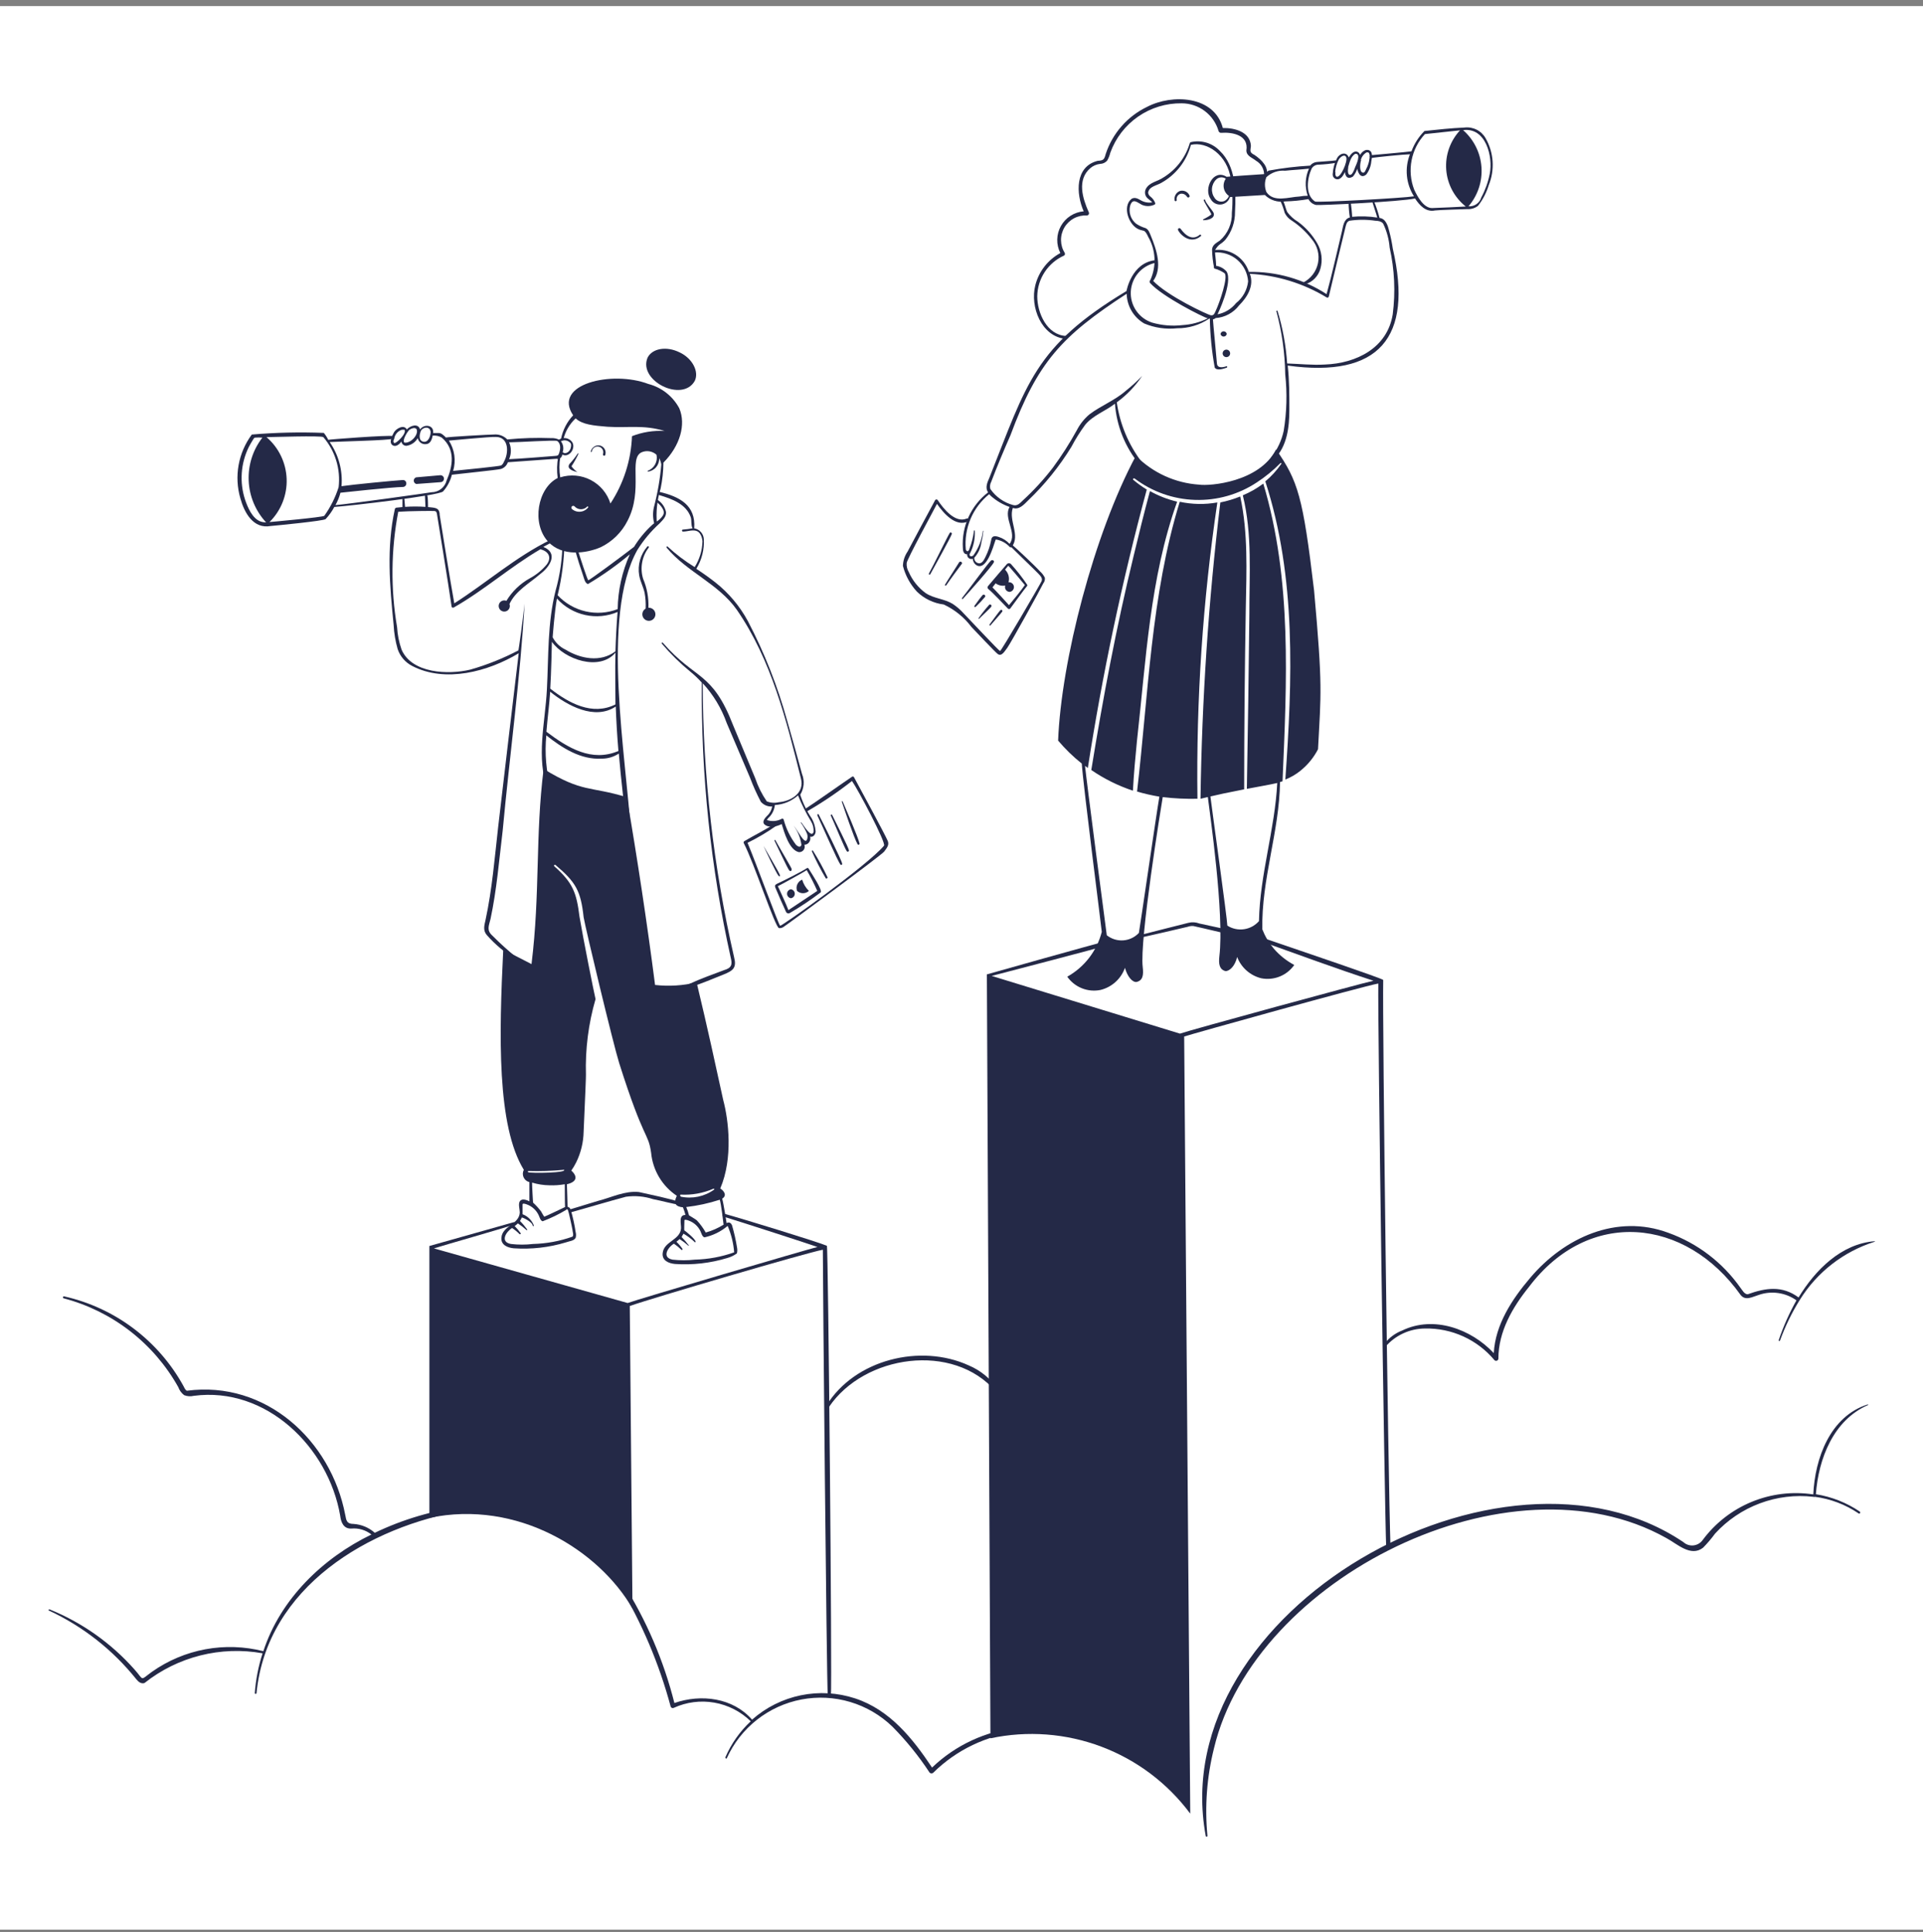 <svg width="222" height="223" viewBox="0 0 222 223" fill="none" xmlns="http://www.w3.org/2000/svg">
<rect x="0" y="0" width="222" height="223" fill="#808080" stroke="none"/>
<rect width="222" height="222" transform="translate(0 0.702)" fill="white"/>
<path d="M85.092 144.014C84.953 143.144 84.76 142.284 84.515 141.438C84.393 141.117 84.16 141.006 83.882 141.161C83.882 141.161 83.527 138.841 83.372 138.342C83.938 137.986 83.627 137.476 83.15 137.165C84.648 133.668 84.105 129.24 83.494 126.964C82.65 123.112 81.674 118.584 80.419 113.378C78.851 113.756 77.228 113.858 75.624 113.677C74.714 106.596 73.571 99.059 72.361 92.01C68.043 90.689 67.321 91.533 62.759 88.747C61.782 96.517 62.371 103.088 61.361 111.269L58.097 109.593C57.609 119.505 57.353 129.939 60.473 135.012C60.403 135.145 60.364 135.292 60.359 135.443C60.355 135.593 60.385 135.742 60.447 135.879C60.509 136.017 60.602 136.138 60.718 136.233C60.834 136.329 60.97 136.397 61.116 136.432V138.652C60.695 138.43 60.206 138.319 60.006 138.652C59.807 138.985 60.006 139.563 60.006 139.94C59.94 141.316 58.008 141.461 57.886 142.826C57.797 143.681 58.597 144.003 59.307 144.069C61.345 144.208 63.391 143.975 65.346 143.381C65.723 143.237 66.256 143.226 66.456 142.859C66.516 142.645 66.516 142.418 66.456 142.204C66.328 141.334 66.138 140.473 65.889 139.629C65.867 139.542 65.821 139.463 65.756 139.4C65.692 139.337 65.611 139.294 65.523 139.274C65.523 138.852 65.457 137.121 65.445 136.677C66.555 136.421 66.744 135.822 65.956 135.1C66.166 134.796 66.356 134.477 66.522 134.146C67.062 133.042 67.354 131.833 67.377 130.605C67.566 126.365 67.654 124.245 67.643 124.023C67.558 121.078 67.932 118.138 68.753 115.309C68.576 114.588 67.31 108.25 66.9 105.796C66.555 103.021 66.134 101.878 63.991 99.98C63.972 99.961 63.961 99.935 63.961 99.908C63.961 99.881 63.972 99.855 63.991 99.836C64.01 99.817 64.036 99.806 64.063 99.806C64.091 99.806 64.116 99.817 64.136 99.836C66.489 101.834 67.044 102.81 67.377 105.863C67.588 107.139 70.807 120.559 71.484 122.702C74.392 131.87 74.814 130.605 75.169 133.047C75.263 134.042 75.578 135.004 76.091 135.862C76.603 136.721 77.301 137.454 78.133 138.009C77.7 138.93 78.022 139.252 78.843 139.341C78.958 139.626 79.054 139.919 79.132 140.217C78.31 140.217 78.643 141.25 78.621 141.749C78.555 143.126 76.623 143.259 76.501 144.635C76.412 145.49 77.211 145.812 77.922 145.878C79.96 146.017 82.006 145.784 83.96 145.19C84.359 145.081 84.735 144.901 85.07 144.658C85.125 144.447 85.133 144.227 85.092 144.014ZM65.39 139.574C65.579 139.518 65.612 139.796 65.656 139.962C65.701 140.129 66.011 141.483 66.089 141.949C66.089 142.127 66.267 142.56 66.089 142.726C64.626 143.246 63.09 143.53 61.538 143.57C60.69 143.67 59.833 143.67 58.985 143.57C57.698 143.337 58.408 142.16 59.118 141.727C59.426 141.93 59.713 142.165 59.973 142.426C59.987 142.439 60.005 142.446 60.024 142.448C60.043 142.449 60.062 142.445 60.078 142.435C60.094 142.425 60.106 142.41 60.114 142.393C60.121 142.375 60.122 142.356 60.117 142.338C59.909 142.04 59.675 141.762 59.418 141.505C59.548 141.411 59.67 141.307 59.784 141.194C60.129 141.42 60.456 141.673 60.761 141.949C60.769 141.962 60.781 141.972 60.795 141.976C60.81 141.98 60.826 141.979 60.839 141.971C60.852 141.964 60.862 141.952 60.866 141.937C60.87 141.922 60.868 141.907 60.861 141.894C60.611 141.546 60.333 141.219 60.029 140.917C60.084 140.839 60.217 140.562 60.239 140.517C60.262 140.473 61.427 140.972 61.505 141.461C61.505 141.538 61.649 141.516 61.638 141.461C61.528 141.159 61.354 140.884 61.128 140.656C60.902 140.428 60.629 140.252 60.328 140.14V139.096C60.328 138.919 60.328 138.919 60.506 138.919C60.605 138.934 60.701 138.96 60.794 138.997C61.101 139.102 61.383 139.269 61.623 139.487C61.863 139.704 62.057 139.968 62.193 140.262C62.293 140.473 62.382 140.884 62.648 140.95C63.6 140.588 64.517 140.143 65.39 139.618V139.574ZM65.234 139.307C65.234 139.307 62.915 140.417 62.848 140.417C62.781 140.417 62.571 139.973 62.459 139.807C62.185 139.442 61.876 139.104 61.538 138.797C61.538 138.797 61.416 136.876 61.427 136.488C62.079 136.685 62.755 136.79 63.436 136.799C64.027 136.82 64.619 136.779 65.201 136.677C65.212 137.165 65.201 138.908 65.234 139.352V139.307ZM65.068 134.978C65.734 135.367 61.283 135.433 60.983 135.289C60.969 135.283 60.956 135.273 60.948 135.261C60.939 135.248 60.934 135.232 60.934 135.217C60.934 135.201 60.939 135.186 60.948 135.173C60.956 135.161 60.969 135.151 60.983 135.145C62.346 135.187 63.711 135.143 65.068 135.012V134.978ZM83.538 141.339C82.897 141.74 82.202 142.046 81.474 142.249C81.186 141.74 80.839 141.267 80.442 140.839C80.275 140.695 79.542 140.273 79.542 140.262C79.462 139.935 79.354 139.616 79.221 139.307C80.537 139.157 81.835 138.874 83.094 138.464C83.25 138.952 83.516 141.139 83.538 141.383V141.339ZM78.588 138.064C78.477 138.064 78.51 137.864 78.588 137.875C79.886 137.943 81.182 137.707 82.373 137.187C82.387 137.183 82.403 137.183 82.416 137.189C82.43 137.194 82.442 137.204 82.45 137.217C82.457 137.229 82.461 137.244 82.459 137.259C82.457 137.274 82.45 137.288 82.439 137.298C81.889 137.694 81.262 137.97 80.599 138.11C79.936 138.249 79.251 138.249 78.588 138.109V138.064ZM84.759 144.535C83.296 145.055 81.76 145.34 80.208 145.379C79.36 145.473 78.504 145.473 77.655 145.379C76.368 145.146 77.078 143.969 77.8 143.536C78.101 143.739 78.384 143.97 78.643 144.225C78.699 144.324 78.843 144.225 78.788 144.136C78.583 143.839 78.349 143.564 78.088 143.314C78.21 143.214 78.344 143.115 78.455 143.004C78.803 143.225 79.133 143.474 79.442 143.747C79.442 143.814 79.565 143.747 79.531 143.747C79.278 143.405 79 143.082 78.699 142.782C78.699 142.693 78.888 142.426 78.91 142.382C79.365 142.649 79.789 142.966 80.175 143.326C80.175 143.392 80.319 143.381 80.308 143.326C80.308 143.004 79.054 142.016 79.01 142.005C78.965 141.993 79.01 141.139 79.01 140.95C79.01 140.761 79.01 140.784 79.187 140.784C79.287 140.794 79.384 140.82 79.476 140.861C79.781 140.965 80.063 141.13 80.303 141.346C80.543 141.561 80.738 141.823 80.874 142.116C80.974 142.338 81.063 142.737 81.329 142.804C82.316 142.589 83.235 142.136 84.005 141.483C84.425 142.467 84.68 143.513 84.759 144.58V144.535ZM48.063 55.858L50.882 55.647C50.988 55.639 51.087 55.59 51.157 55.51C51.226 55.43 51.261 55.325 51.254 55.219C51.247 55.113 51.197 55.015 51.117 54.945C51.037 54.875 50.933 54.84 50.827 54.847L48.041 55.092C47.959 55.118 47.888 55.171 47.838 55.242C47.789 55.312 47.763 55.397 47.766 55.483C47.768 55.569 47.799 55.652 47.852 55.719C47.906 55.787 47.98 55.835 48.063 55.858Z" fill="#242947"/>
<path d="M66.066 51.04C65.901 50.798 65.648 50.632 65.361 50.575C65.074 50.519 64.777 50.579 64.534 50.74C64.247 50.604 63.93 50.543 63.612 50.563C61.927 50.501 60.24 50.552 58.562 50.718C58.387 50.538 58.178 50.395 57.948 50.296C57.717 50.197 57.47 50.144 57.219 50.141C56.608 50.141 51.669 50.418 51.48 50.496C51.236 50.263 50.981 49.974 50.636 49.974H49.948C49.748 49.974 49.76 50.263 49.948 50.274C50.315 50.243 50.683 50.324 51.003 50.507C52.623 51.895 52.257 53.837 51.558 55.458C51.46 55.843 51.236 56.185 50.923 56.43C50.61 56.675 50.224 56.81 49.826 56.812C49.416 56.89 40.469 58.144 38.726 58.299C38.978 57.848 39.172 57.367 39.303 56.867C39.303 56.867 45.386 56.202 46.541 56.202C46.645 56.193 46.741 56.144 46.81 56.065C46.878 55.986 46.913 55.884 46.907 55.78C46.907 55.727 46.896 55.675 46.875 55.627C46.854 55.579 46.824 55.536 46.785 55.5C46.746 55.465 46.701 55.438 46.651 55.421C46.601 55.404 46.548 55.398 46.496 55.402C45.386 55.469 40.602 55.935 39.425 56.113C39.578 54.307 39.096 52.505 38.06 51.018C39.281 50.951 44.82 50.829 45.342 50.64C45.373 50.628 45.4 50.607 45.419 50.579C45.438 50.551 45.449 50.519 45.449 50.485C45.449 50.451 45.438 50.419 45.419 50.391C45.4 50.363 45.373 50.342 45.342 50.33C44.798 50.196 37.916 50.718 37.894 50.763C37.756 50.477 37.585 50.208 37.383 49.963C34.611 49.854 31.834 49.917 29.069 50.152C28.297 51.194 27.776 52.4 27.546 53.677C27.317 54.953 27.386 56.266 27.748 57.511C28.203 59.165 29.236 61.074 31.245 60.708C31.988 60.642 37.383 60.12 37.594 59.909C37.987 59.489 38.323 59.018 38.593 58.51C40.358 58.388 50.603 57.212 51.147 56.723C51.64 56.172 51.99 55.509 52.168 54.792C53.445 54.636 57.241 54.259 57.829 54.126C58.015 54.07 58.185 53.97 58.324 53.835C58.463 53.7 58.567 53.533 58.629 53.349L64.245 52.949C64.322 52.969 64.402 52.972 64.479 52.957C64.557 52.942 64.63 52.91 64.694 52.863C64.758 52.816 64.81 52.756 64.848 52.686C64.885 52.617 64.907 52.54 64.911 52.461C65.688 52.871 66.498 51.761 66.066 51.04ZM30.046 60.175C29.114 59.809 28.592 58.555 28.292 57.667C27.639 55.669 27.791 53.495 28.714 51.606C28.847 51.34 29.003 51.084 29.158 50.829C29.313 50.574 29.313 50.552 29.447 50.507C29.727 50.485 30.009 50.485 30.29 50.507C29.19 51.925 28.63 53.689 28.709 55.482C28.788 57.275 29.502 58.982 30.723 60.297C30.493 60.291 30.264 60.25 30.046 60.175ZM37.439 59.532C37.272 59.698 31.389 60.231 31.112 60.253C31.768 59.606 32.283 58.829 32.624 57.973C32.965 57.116 33.124 56.198 33.092 55.277C33.059 54.355 32.836 53.451 32.436 52.62C32.036 51.79 31.468 51.051 30.767 50.452C31.223 50.452 37.128 50.252 37.328 50.452C38.005 51.24 38.511 52.159 38.815 53.153C39.119 54.146 39.213 55.192 39.093 56.224C38.719 57.407 38.16 58.523 37.439 59.532ZM58.162 53.316C58.106 53.476 58.001 53.616 57.863 53.715C57.707 53.815 53.611 54.215 52.313 54.348C52.486 53.764 52.533 53.15 52.449 52.547C52.364 51.943 52.151 51.365 51.824 50.851C51.957 50.851 56.608 50.385 57.263 50.429C58.762 50.441 58.762 52.294 58.162 53.316ZM64.534 52.339C64.445 52.583 64.356 52.594 64.112 52.616C63.868 52.638 59.861 52.96 58.773 52.994C58.907 52.687 58.976 52.357 58.976 52.022C58.976 51.688 58.907 51.357 58.773 51.051C59.805 51.051 64.09 50.763 64.323 50.896C64.789 51.206 64.7 51.884 64.534 52.339ZM65.888 51.684C65.81 52.083 65.344 52.494 64.956 52.194C65.029 51.983 65.05 51.757 65.015 51.537C64.98 51.316 64.891 51.107 64.756 50.929C64.925 50.839 65.119 50.806 65.308 50.834C65.498 50.862 65.674 50.949 65.81 51.084C65.977 51.206 65.943 51.484 65.888 51.684ZM92.606 101.523C92.358 101.62 92.157 101.81 92.047 102.053C91.937 102.295 91.927 102.571 92.017 102.822C92.204 102.992 92.447 103.087 92.7 103.087C92.953 103.087 93.196 102.992 93.383 102.822C93.016 102.463 92.748 102.015 92.606 101.523ZM91.307 102.633C91.183 102.651 91.07 102.713 90.988 102.808C90.906 102.903 90.861 103.024 90.861 103.149C90.861 103.274 90.906 103.395 90.988 103.49C91.07 103.585 91.183 103.647 91.307 103.665C91.431 103.647 91.544 103.585 91.626 103.49C91.708 103.395 91.753 103.274 91.753 103.149C91.753 103.024 91.708 102.903 91.626 102.808C91.544 102.713 91.431 102.651 91.307 102.633Z" fill="#242947"/>
<path d="M102.485 97.05C102.229 96.417 98.933 90.323 98.589 89.701C98.579 89.683 98.566 89.667 98.551 89.653C98.535 89.64 98.517 89.63 98.497 89.624C98.478 89.618 98.457 89.616 98.436 89.618C98.416 89.619 98.396 89.625 98.378 89.635C97.479 90.234 93.938 92.732 93.05 93.298C92.85 93.42 93.05 93.731 93.227 93.609C95.017 92.574 96.731 91.413 98.356 90.134C98.988 91.011 102.329 97.283 102.052 97.605C100.209 99.825 90.241 106.918 90.064 106.84C89.886 106.762 87.278 99.58 86.301 97.272C87.462 96.703 88.576 96.043 89.631 95.296C89.786 95.185 89.631 94.918 89.475 95.029C88.365 95.784 87.1 96.384 85.924 97.083C85.887 97.108 85.861 97.146 85.85 97.189C85.84 97.232 85.847 97.277 85.868 97.316C87.034 99.536 89.487 107.04 89.931 107.117C90.106 107.133 90.282 107.09 90.43 106.995C90.697 106.851 101.741 98.726 102.074 98.282C102.407 97.838 102.673 97.505 102.485 97.05Z" fill="#242947"/>
<path d="M93.161 100.191C92.628 100.568 90.286 101.734 89.698 102C89.509 102.1 89.42 102.189 89.498 102.411C89.576 102.633 90.719 105.23 90.741 105.241C90.761 105.282 90.788 105.317 90.823 105.346C90.857 105.374 90.898 105.395 90.941 105.407C90.984 105.418 91.029 105.421 91.073 105.413C91.117 105.406 91.159 105.389 91.196 105.364C92.432 104.642 93.622 103.845 94.76 102.977C94.926 102.688 93.738 100.868 93.339 100.235C93.32 100.207 93.292 100.186 93.259 100.178C93.226 100.17 93.191 100.174 93.161 100.191ZM94.349 102.822L91.019 105.042C90.83 104.498 89.798 102.256 89.798 102.278C89.798 102.3 92.695 100.724 93.128 100.424C93.582 101.198 93.989 101.999 94.349 102.822ZM90.02 100.957C89.92 100.657 88.455 98.193 88.144 97.627C88.41 98.215 89.642 100.813 89.853 101.046C90.064 101.279 90.053 101.079 90.02 100.957ZM89.409 97.027C89.698 97.594 90.897 100.191 91.097 100.435C91.296 100.679 91.43 100.435 91.385 100.269C91.341 100.102 89.809 97.527 89.498 96.939C89.465 96.916 89.387 96.961 89.409 97.027ZM93.727 98.26C94.204 99.329 94.741 100.371 95.337 101.379C95.357 101.391 95.381 101.397 95.405 101.397C95.429 101.396 95.453 101.39 95.473 101.377C95.493 101.365 95.51 101.347 95.521 101.326C95.532 101.304 95.538 101.28 95.537 101.257C95.041 100.202 94.481 99.179 93.86 98.193C93.816 98.104 93.683 98.182 93.727 98.26ZM94.349 94.086C94.826 95.052 96.702 99.414 97.035 99.791C97.113 99.891 97.246 99.791 97.224 99.68C97.146 99.203 95.004 94.963 94.504 93.986C94.482 93.942 94.349 93.942 94.349 94.086ZM96.058 94.041C96.058 93.942 95.858 94.041 95.914 94.13C96.258 94.83 97.534 97.993 97.768 98.26C97.788 98.279 97.813 98.292 97.841 98.297C97.868 98.302 97.896 98.3 97.922 98.289C97.948 98.278 97.97 98.261 97.986 98.238C98.002 98.215 98.011 98.188 98.012 98.16C97.967 97.804 96.391 94.741 96.058 94.041ZM98.989 97.416C99 97.447 99.024 97.472 99.054 97.485C99.084 97.499 99.119 97.5 99.15 97.488C99.18 97.476 99.205 97.453 99.219 97.422C99.233 97.392 99.234 97.358 99.222 97.327C99.022 96.506 97.634 93.331 97.29 92.521C97.29 92.506 97.284 92.492 97.274 92.482C97.264 92.471 97.249 92.465 97.235 92.465C97.22 92.465 97.206 92.471 97.195 92.482C97.185 92.492 97.179 92.506 97.179 92.521C97.468 93.376 98.578 96.672 98.989 97.416ZM78.442 40.662C76.933 39.918 75.29 40.206 74.757 41.283C73.647 43.958 78.787 46.5 80.207 43.958C80.729 42.882 79.919 41.339 78.442 40.662Z" fill="#242947"/>
<path d="M74.846 44.313C70.672 42.726 63.746 44.313 66.166 47.932C65.454 48.69 64.969 49.632 64.767 50.652C64.767 50.818 64.989 50.896 65.033 50.729C65.255 49.793 65.75 48.943 66.454 48.287C67.242 49.009 68.519 49.12 70.139 49.253C72.559 49.408 74.291 48.998 76.722 49.741C75.439 49.667 74.155 49.871 72.959 50.341C72.856 53.109 71.996 55.797 70.472 58.111C70.29 57.532 69.996 56.995 69.606 56.529C69.217 56.064 68.739 55.681 68.201 55.4C67.663 55.12 67.075 54.948 66.47 54.895C65.866 54.842 65.257 54.909 64.678 55.092C64.551 54.32 64.551 53.532 64.678 52.761C64.678 52.616 64.478 52.55 64.445 52.694C64.291 53.51 64.268 54.346 64.379 55.169C62.047 56.346 61.348 60.42 63.269 62.506C64.9 64.282 67.709 63.872 69.362 63.15C70.698 62.498 71.782 61.426 72.448 60.098C74.302 56.557 72.537 52.927 74.058 52.206C74.342 52.08 74.657 52.039 74.965 52.088C75.272 52.137 75.558 52.274 75.789 52.483C75.873 52.862 75.816 53.258 75.631 53.599C75.445 53.939 75.143 54.201 74.779 54.337V54.437C75.157 54.392 75.504 54.206 75.749 53.915C75.994 53.624 76.12 53.251 76.1 52.872C76.219 53.102 76.302 53.349 76.344 53.604C76.201 55.288 75.911 56.955 75.478 58.588C75.343 59.228 75.369 59.892 75.556 60.52C75.612 60.653 75.856 60.653 75.845 60.52C75.707 59.125 75.851 57.717 76.267 56.379C76.471 55.397 76.579 54.397 76.588 53.393C78.498 51.473 79.219 49.009 78.42 47.122C78.051 46.432 77.542 45.827 76.927 45.343C76.312 44.86 75.603 44.509 74.846 44.313ZM67.908 58.555C67.8 58.696 67.665 58.814 67.509 58.9C67.354 58.987 67.183 59.041 67.006 59.058C66.829 59.076 66.65 59.057 66.481 59.003C66.311 58.949 66.155 58.861 66.021 58.743C65.981 58.702 65.96 58.647 65.961 58.59C65.962 58.532 65.986 58.478 66.027 58.438C66.068 58.398 66.123 58.377 66.181 58.378C66.238 58.379 66.292 58.403 66.332 58.444C66.425 58.548 66.538 58.631 66.666 58.688C66.793 58.746 66.931 58.775 67.07 58.775C67.21 58.775 67.348 58.746 67.475 58.688C67.602 58.631 67.716 58.548 67.808 58.444C67.853 58.422 67.942 58.51 67.908 58.555Z" fill="#242947"/>
<path d="M66.798 52.339H66.698C66.415 52.769 66.096 53.173 65.743 53.549C65.355 54.148 66.232 54.381 66.665 54.492C66.396 54.311 66.162 54.081 65.977 53.815C66.287 53.344 66.561 52.851 66.798 52.339ZM69.717 52.594C69.733 52.599 69.75 52.601 69.767 52.599C69.784 52.597 69.8 52.592 69.814 52.584C69.829 52.575 69.842 52.564 69.852 52.55C69.862 52.537 69.869 52.522 69.873 52.505C69.93 52.33 69.928 52.141 69.867 51.967C69.807 51.793 69.691 51.643 69.537 51.541C69.384 51.439 69.201 51.391 69.017 51.402C68.833 51.414 68.658 51.486 68.519 51.606C68.353 51.736 68.239 51.921 68.197 52.128C68.202 52.14 68.21 52.15 68.221 52.157C68.232 52.164 68.245 52.168 68.258 52.168C68.271 52.168 68.283 52.164 68.294 52.157C68.305 52.15 68.314 52.14 68.319 52.128C68.329 52.035 68.358 51.946 68.404 51.866C68.45 51.785 68.513 51.715 68.588 51.66C68.663 51.605 68.748 51.567 68.839 51.547C68.93 51.527 69.024 51.527 69.115 51.545C69.206 51.564 69.292 51.602 69.368 51.656C69.443 51.709 69.507 51.779 69.554 51.859C69.601 51.938 69.632 52.028 69.642 52.12C69.653 52.212 69.645 52.306 69.617 52.394C69.609 52.414 69.604 52.435 69.605 52.456C69.605 52.478 69.611 52.499 69.62 52.518C69.63 52.537 69.643 52.554 69.66 52.567C69.677 52.58 69.697 52.589 69.717 52.594ZM74.857 70.132C74.9 68.991 74.692 67.854 74.246 66.802C74.06 66.197 74.02 65.556 74.13 64.933C74.24 64.31 74.497 63.722 74.879 63.217C74.957 63.117 74.879 62.973 74.734 63.072C74.339 63.522 74.049 64.055 73.886 64.631C73.723 65.207 73.69 65.812 73.791 66.403C73.913 67.102 74.257 67.712 74.413 68.4C74.525 69.008 74.566 69.626 74.535 70.243C74.375 70.334 74.255 70.481 74.196 70.654C74.136 70.828 74.143 71.018 74.213 71.187C74.283 71.357 74.413 71.495 74.578 71.576C74.743 71.656 74.931 71.674 75.109 71.626C75.286 71.578 75.439 71.467 75.54 71.313C75.641 71.16 75.683 70.975 75.658 70.793C75.632 70.611 75.541 70.445 75.402 70.325C75.263 70.206 75.085 70.141 74.901 70.143L74.857 70.132ZM45.375 51.417C45.874 51.639 46.285 51.018 46.341 50.962C46.36 51.103 46.431 51.23 46.54 51.321C46.649 51.411 46.788 51.458 46.929 51.451C47.199 51.412 47.456 51.311 47.681 51.157C47.907 51.004 48.093 50.8 48.228 50.563C48.25 50.683 48.298 50.797 48.368 50.897C48.438 50.998 48.528 51.082 48.633 51.145C48.738 51.208 48.855 51.248 48.977 51.262C49.098 51.277 49.221 51.265 49.338 51.229C49.804 51.107 49.915 50.485 49.993 50.052C50.181 49.064 48.994 48.853 48.494 49.564C48.283 48.82 47.384 49.109 46.962 49.564C46.64 48.942 45.719 49.464 45.475 49.908C45.231 50.352 44.842 51.14 45.375 51.417ZM48.538 49.864C48.672 49.297 49.648 49.087 49.715 49.864C49.715 50.319 49.438 51.107 48.86 50.974C48.283 50.84 48.45 50.119 48.538 49.864ZM47.262 49.608C47.484 49.442 48.006 49.242 48.117 49.608C48.294 50.208 47.428 51.173 46.696 51.084C46.352 50.84 47.129 49.697 47.262 49.608ZM45.508 50.652C45.541 50.41 45.642 50.182 45.799 49.995C45.956 49.809 46.163 49.671 46.396 49.597H46.696C46.984 50.052 45.686 51.24 45.519 51.129C45.353 51.018 45.431 50.763 45.508 50.652ZM62.369 66.247C63.479 65.426 64.5 63.838 62.724 63.117L63.712 62.584C63.901 62.495 63.712 62.207 63.546 62.307C59.539 64.271 56.153 67.268 52.446 69.633C51.957 66.935 50.87 60.12 50.758 59.421C50.758 58.522 50.115 58.61 49.415 58.522C49.415 58.444 49.415 57.478 49.349 57.245C49.282 57.012 49.049 57.056 49.06 57.245C49.071 57.434 49.116 58.444 49.116 58.499C48.332 58.444 47.546 58.444 46.763 58.499C46.763 58.499 46.696 57.789 46.685 57.611C46.674 57.434 46.685 57.5 46.574 57.5C46.545 57.503 46.518 57.515 46.498 57.536C46.478 57.556 46.465 57.583 46.463 57.611V58.522L45.797 58.588C45.75 58.588 45.704 58.603 45.666 58.631C45.628 58.659 45.6 58.699 45.586 58.743C44.598 63.184 44.998 67.624 45.442 72.119C45.49 73.066 45.647 74.004 45.908 74.916C46.192 75.757 46.794 76.454 47.584 76.859C51.402 78.846 56.364 77.514 59.883 75.394C59.095 82.053 58.284 88.713 57.518 95.374C57.108 98.981 56.819 102.611 56.053 106.174C55.909 106.806 55.731 107.384 56.209 107.928C57.173 109.018 58.295 109.957 59.539 110.714C59.65 110.714 59.772 110.625 59.672 110.536C58.681 109.738 57.737 108.886 56.841 107.983C56.153 107.361 56.431 106.873 56.63 106.052C57.341 102.722 57.618 99.292 58.029 95.895C58.828 87.282 60.094 77.991 60.56 69.677C60.371 71.475 59.872 75.049 59.849 75.061C58.081 75.99 56.221 76.734 54.299 77.281C51.758 77.891 47.562 77.736 46.363 74.983C46.068 74.146 45.893 73.271 45.841 72.385C45.092 67.973 45.137 63.462 45.974 59.065C47.24 58.977 49.993 58.954 50.115 58.977C50.403 58.977 50.425 59.188 50.459 59.41C50.492 59.632 51.769 67.435 52.135 70.01C52.135 70.121 52.301 70.165 52.39 70.11C55.887 68.123 58.906 65.426 62.38 63.394C63.335 63.616 63.734 64.349 63.102 65.17C62.56 65.814 61.901 66.349 61.159 66.747C60.05 67.363 59.12 68.258 58.462 69.344C58.325 69.287 58.173 69.279 58.031 69.322C57.889 69.364 57.766 69.454 57.683 69.577C57.599 69.699 57.561 69.847 57.574 69.994C57.587 70.142 57.65 70.281 57.753 70.387C57.856 70.493 57.993 70.561 58.14 70.578C58.287 70.595 58.436 70.561 58.561 70.482C58.686 70.403 58.779 70.282 58.826 70.142C58.873 70.001 58.87 69.849 58.817 69.71C59.516 68.178 61.159 67.302 62.369 66.247Z" fill="#242947"/>
<path d="M76.889 59.099C76.771 58.544 76.445 58.056 75.979 57.733C75.857 57.633 75.679 57.8 75.801 57.911C76.201 58.277 76.911 58.932 76.512 59.52C76.112 60.109 75.624 60.253 75.235 60.63C74.445 61.363 73.758 62.199 73.193 63.117C71.883 64.138 67.998 67.013 67.909 66.969C67.82 66.924 66.932 64.249 66.677 63.361C66.665 63.321 66.638 63.288 66.602 63.268C66.565 63.248 66.522 63.244 66.483 63.256C66.443 63.267 66.41 63.294 66.39 63.331C66.37 63.367 66.366 63.41 66.377 63.45C66.666 64.449 66.977 65.448 67.321 66.447C67.421 66.713 67.521 67.335 67.887 67.401C69.587 66.391 71.202 65.244 72.715 63.971C71.821 65.963 71.341 68.116 71.306 70.299C70.124 70.754 68.832 70.844 67.598 70.559C66.364 70.275 65.243 69.627 64.379 68.7C64.868 66.674 65.132 64.601 65.167 62.517C65.167 62.373 64.923 62.373 64.934 62.517C64.928 64.42 64.663 66.314 64.146 68.145C63.192 71.897 63.336 75.771 63.136 79.6C62.936 83.43 61.86 87.437 63.236 91.155C63.325 91.366 63.669 91.289 63.602 91.044C63.048 89.037 62.868 86.945 63.069 84.873C64.89 86.316 67.021 87.692 69.441 87.559C70.151 87.566 70.846 87.362 71.439 86.971C71.716 90.068 72.027 93.176 72.549 96.25C72.549 96.417 72.849 96.383 72.838 96.25C72.327 87.492 69.308 71.087 73.581 63.472C74.29 62.337 75.153 61.306 76.145 60.408C76.478 60.031 76.933 59.676 76.889 59.099ZM64.302 69.089C65.162 70.041 66.298 70.701 67.552 70.978C68.805 71.255 70.113 71.133 71.295 70.632C71.172 72.152 71.095 73.662 71.05 75.171C69.33 76.481 67.01 76.037 65.278 74.972C64.644 74.672 64.126 74.173 63.802 73.551C63.802 73.551 64.024 70.509 64.302 69.044V69.089ZM63.713 74.073C65.156 76.104 69.197 77.513 71.05 75.327C70.995 77.325 71.05 79.312 71.05 81.299C68.375 82.642 65.656 81.143 63.525 79.478C63.636 77.791 63.713 74.183 63.713 74.073ZM71.394 86.671C68.298 87.992 65.556 86.316 63.081 84.451C63.203 82.908 63.414 81.376 63.514 79.833C65.5 81.443 68.653 83.163 71.084 81.543C71.15 83.297 71.25 84.984 71.394 86.671Z" fill="#242947"/>
<path d="M93.716 94.463C93.142 93.618 92.694 92.695 92.384 91.722C92.605 91.364 92.738 90.96 92.773 90.541C92.807 90.123 92.743 89.702 92.584 89.313C92.029 87.282 91.474 85.239 90.885 83.219C89.783 79.22 88.257 75.35 86.334 71.675C85.404 69.958 84.136 68.447 82.605 67.235C81.883 66.669 81.117 66.125 80.385 65.648C81.019 64.617 81.322 63.415 81.251 62.207C81.232 61.906 81.112 61.621 80.911 61.397C80.709 61.173 80.438 61.024 80.141 60.975C80.352 58.288 78.42 57.312 76.122 56.768C75.889 56.701 75.878 57.078 76.122 57.145C77.532 57.567 79.208 58.155 79.741 59.687C79.874 60.098 79.741 60.564 79.952 60.975C79.585 61.043 79.214 61.091 78.842 61.119C78.698 61.119 78.698 61.341 78.842 61.352C79.341 61.352 79.874 61.13 80.363 61.263C80.851 61.396 81.062 62.007 81.095 62.484C81.068 63.535 80.758 64.559 80.196 65.448C79.084 64.769 78.043 63.981 77.088 63.095C77.01 63.006 76.888 63.095 76.966 63.217C79.308 66.025 82.949 67.368 85.069 70.387C89.054 76.159 90.785 83.119 92.462 89.846C92.906 91.5 91.352 92.465 89.909 92.587C89.447 92.7 88.962 92.665 88.521 92.487C87.955 91.666 87.506 90.769 87.189 89.823C86.334 87.792 85.491 85.75 84.636 83.707C82.205 77.425 80.307 78.535 76.522 74.184C76.455 74.106 76.344 74.184 76.411 74.295C77.42 75.481 78.534 76.573 79.741 77.558C80.196 77.933 80.623 78.341 81.017 78.779C80.926 89.453 82.046 100.104 84.359 110.525C84.558 111.313 84.47 111.713 83.582 111.968C82.261 112.468 80.906 112.945 79.63 113.533C79.586 113.557 79.553 113.596 79.536 113.643C79.52 113.69 79.521 113.741 79.541 113.787C79.56 113.833 79.596 113.87 79.641 113.891C79.686 113.911 79.738 113.915 79.785 113.899C81.029 113.511 82.25 112.978 83.46 112.501C84.669 112.024 85.069 111.691 84.736 110.425C82.361 100.07 81.151 89.481 81.129 78.857C82.349 80.183 83.289 81.743 83.892 83.441C84.795 85.543 85.691 87.641 86.579 89.735C86.938 90.692 87.357 91.627 87.833 92.532C87.993 92.719 88.195 92.866 88.423 92.961C88.65 93.055 88.897 93.095 89.143 93.076C89.071 93.504 88.855 93.895 88.532 94.186C88.321 94.408 87.977 94.785 88.21 95.107C88.721 95.618 89.664 95.407 90.242 95.107C90.53 96.062 91.118 98.115 92.228 98.348C92.334 98.355 92.44 98.335 92.536 98.291C92.632 98.246 92.715 98.178 92.778 98.093C92.841 98.008 92.881 97.909 92.896 97.804C92.91 97.699 92.898 97.593 92.861 97.494C93.361 97.494 93.638 96.994 93.527 96.561C93.882 96.661 94.16 96.295 94.16 95.951C94.125 95.428 93.973 94.92 93.716 94.463ZM93.916 96.04C93.66 96.783 92.728 95.185 92.517 94.93H92.439C92.733 95.333 92.978 95.769 93.172 96.228C93.244 96.437 93.244 96.663 93.172 96.872C92.928 97.605 92.062 95.762 91.618 95.285C92.101 95.937 92.41 96.701 92.517 97.505C92.428 97.882 92.084 97.693 91.895 97.505C91.239 96.64 90.757 95.656 90.475 94.608C90.47 94.582 90.459 94.557 90.443 94.537C90.426 94.516 90.405 94.5 90.38 94.49C90.356 94.48 90.329 94.476 90.303 94.479C90.277 94.483 90.252 94.492 90.231 94.508C89.972 94.647 89.688 94.731 89.395 94.753C89.103 94.776 88.809 94.738 88.532 94.641L88.665 94.441C89.111 94.047 89.392 93.501 89.454 92.909C90.446 92.855 91.389 92.463 92.129 91.799C92.553 92.849 93.061 93.862 93.649 94.83C93.864 95.195 93.957 95.618 93.916 96.04ZM147.051 109.482C146.492 108.819 146.045 108.069 145.73 107.262C145.608 101.501 147.695 95.995 147.773 90.256L148.061 90.168C148.55 78.701 149.171 66.924 145.841 55.813C145.112 56.36 144.318 56.815 143.477 57.167C144.587 61.674 144.221 66.336 144.232 70.92C144.158 77.632 144.062 84.34 143.943 91.044C144.554 90.922 146.94 90.501 147.451 90.367C147.185 95.729 145.442 100.924 145.342 106.307C144.896 106.816 144.283 107.149 143.613 107.244C142.943 107.34 142.261 107.193 141.69 106.829C141.69 106.118 139.847 92.92 139.736 91.921C140.469 91.744 141.623 91.489 143.633 91.1C143.633 84.129 143.699 77.158 143.821 70.188C143.899 65.892 144.099 61.519 143.177 57.3C142.435 57.602 141.666 57.832 140.88 57.989C139.512 69.34 138.749 80.756 138.593 92.188L139.437 91.988C139.67 93.897 141.357 105.452 140.769 110.37C140.669 111.258 140.769 111.89 141.479 112.079C141.968 112.079 142.589 111.469 142.822 110.447C143.052 111.048 143.423 111.585 143.905 112.012C144.386 112.438 144.962 112.743 145.586 112.9C146.304 113.046 147.049 112.978 147.729 112.706C148.41 112.434 148.996 111.969 149.416 111.369C148.517 110.892 147.715 110.252 147.051 109.482ZM130.868 64.171C128.881 72.33 127.327 80.577 125.984 88.869C127.466 89.885 129.084 90.689 130.79 91.255C130.89 89.335 131.067 87.415 131.256 85.506C132.299 76.248 132.732 66.747 135.896 57.9C134.798 57.639 133.741 57.228 132.755 56.679C132.089 59.154 131.467 61.663 130.868 64.171Z" fill="#242947"/>
<path d="M151.702 68.134C150.415 57.312 149.849 55.513 147.318 51.873C145.375 55.658 139.659 56.113 138.438 55.935C135.679 55.754 133.081 54.569 131.134 52.605C126.295 61.618 122.509 76.293 122.154 85.472C122.974 86.445 123.888 87.334 124.885 88.125C125.051 90.678 127.105 106.607 127.194 107.55C126.915 108.638 126.418 109.657 125.733 110.546C125.048 111.436 124.189 112.176 123.209 112.723C123.63 113.322 124.216 113.786 124.896 114.058C125.576 114.33 126.32 114.398 127.038 114.255C127.685 114.098 128.282 113.782 128.777 113.336C129.271 112.891 129.646 112.329 129.869 111.702C130.157 112.723 130.723 113.378 131.201 113.333C131.956 113.156 132.022 112.512 131.922 111.624C131.534 108.56 134.053 93.031 134.231 91.999C135.561 92.153 136.9 92.216 138.238 92.188C138.088 80.745 138.856 69.309 140.536 57.989C139.098 58.246 137.624 58.22 136.196 57.911C132.866 68.722 132.577 80.178 131.267 91.355C132.113 91.603 132.973 91.799 133.843 91.944C133.487 94.008 131.623 106.895 131.478 107.672C131.007 108.174 130.364 108.48 129.677 108.53C128.99 108.579 128.309 108.368 127.771 107.939C127.649 107.084 125.351 89.502 125.262 88.392L125.584 88.636C127.264 77.808 129.536 67.081 132.388 56.501C131.846 56.172 131.33 55.801 130.846 55.391C130.735 55.303 130.846 55.147 131.001 55.236C133.015 56.757 135.451 57.616 137.973 57.695C140.496 57.775 142.981 57.071 145.087 55.68C146.071 55.04 146.983 54.296 147.806 53.46C147.811 53.453 147.818 53.446 147.825 53.442C147.833 53.437 147.841 53.434 147.85 53.432C147.859 53.431 147.868 53.431 147.877 53.433C147.885 53.435 147.893 53.438 147.901 53.443C147.908 53.448 147.914 53.455 147.919 53.462C147.924 53.47 147.927 53.478 147.929 53.487C147.93 53.496 147.93 53.505 147.928 53.513C147.926 53.522 147.922 53.53 147.917 53.538C147.395 54.29 146.776 54.969 146.075 55.558C149.671 66.658 149.194 78.524 148.384 89.968C149.001 89.728 149.577 89.395 150.093 88.98C150.953 88.301 151.657 87.445 152.158 86.471C152.502 79.922 152.713 79.356 151.702 68.134ZM171.505 15.953C171.265 15.529 170.905 15.186 170.471 14.967C170.036 14.748 169.546 14.662 169.063 14.721C167.52 14.787 165.988 14.954 164.445 15.12C163.783 15.784 163.272 16.583 162.947 17.463C162.181 17.574 159.084 17.829 158.329 17.907C158.305 17.9 158.279 17.899 158.254 17.904C158.229 17.909 158.205 17.92 158.185 17.936C158.165 17.951 158.148 17.971 158.137 17.994C158.126 18.017 158.12 18.042 158.12 18.068C158.12 18.093 158.126 18.118 158.137 18.141C158.148 18.164 158.165 18.184 158.185 18.2C158.205 18.215 158.229 18.226 158.254 18.231C158.279 18.236 158.305 18.235 158.329 18.229C159.095 18.117 162.07 17.818 162.769 17.807C162.459 18.595 162.34 19.445 162.421 20.288C162.502 21.131 162.781 21.943 163.235 22.657C162.014 22.857 152.135 23.401 151.813 23.257C150.637 22.491 150.914 20.571 151.414 19.472C151.496 19.325 151.617 19.203 151.764 19.121C151.911 19.038 152.078 18.999 152.246 19.006C152.916 18.974 153.583 18.904 154.244 18.795C154.433 18.795 154.355 18.484 154.167 18.517C153.789 18.573 152.357 18.661 152.024 18.695C151.873 18.708 151.726 18.752 151.592 18.825C151.458 18.898 151.341 18.997 151.247 19.116C149.638 19.206 148.037 19.399 146.452 19.694C146.274 19.802 146.113 19.937 145.975 20.093C144.532 20.182 141.613 20.393 141.602 20.404C140.081 19.438 138.904 21.78 139.77 22.979C139.885 23.189 140.058 23.359 140.27 23.47C140.481 23.581 140.72 23.626 140.958 23.602C141.195 23.577 141.419 23.482 141.603 23.33C141.787 23.178 141.921 22.975 141.99 22.746C141.99 22.746 144.698 22.591 146.019 22.502C146.322 22.8 146.691 23.023 147.096 23.152C147.501 23.281 147.931 23.313 148.35 23.246C149.255 23.226 150.157 23.137 151.048 22.979C151.137 23.148 151.262 23.296 151.413 23.413C151.564 23.529 151.739 23.612 151.924 23.656C152.246 23.723 161.803 23.279 163.357 22.902C163.879 23.701 164.612 24.511 165.666 24.289C166.277 24.223 168.752 24.156 169.374 24.134C169.824 24.165 170.27 24.031 170.628 23.756C171.187 23.041 171.608 22.228 171.871 21.359C172.225 20.489 172.375 19.55 172.312 18.614C172.248 17.677 171.972 16.767 171.505 15.953ZM141.346 23.201C141.151 23.281 140.934 23.292 140.732 23.231C140.53 23.171 140.355 23.043 140.236 22.868C139.999 22.55 139.885 22.156 139.916 21.76C139.946 21.364 140.119 20.993 140.403 20.715C140.549 20.574 140.739 20.488 140.942 20.472C141.144 20.456 141.346 20.51 141.513 20.626C141.405 20.78 141.329 20.954 141.29 21.138C141.25 21.322 141.247 21.511 141.281 21.696C141.315 21.881 141.386 22.057 141.488 22.214C141.591 22.372 141.724 22.507 141.879 22.613C141.78 22.868 141.59 23.078 141.346 23.201ZM150.004 22.68C148.772 22.735 147.029 23.412 146.197 22.158C145.975 21.61 145.975 20.997 146.197 20.448C146.485 20.18 146.827 19.974 147.2 19.846C147.573 19.718 147.969 19.67 148.361 19.705C149.283 19.605 150.204 19.572 151.114 19.461C150.668 20.447 150.617 21.567 150.97 22.591C150.646 22.591 150.323 22.621 150.004 22.68ZM165.322 24.012C164.345 24.012 163.635 22.68 163.258 21.88C162.844 20.803 162.742 19.632 162.962 18.5C163.182 17.368 163.715 16.32 164.501 15.476L168.552 15.043C167.987 15.649 167.554 16.365 167.279 17.147C167.005 17.928 166.896 18.758 166.958 19.584C167.021 20.41 167.254 21.215 167.643 21.946C168.032 22.677 168.568 23.32 169.218 23.834C169.018 23.856 165.6 24.012 165.322 24.012ZM171.016 22.757C170.93 23.078 170.734 23.36 170.462 23.552C170.191 23.744 169.861 23.836 169.529 23.812C170.605 22.56 171.144 20.935 171.027 19.288C170.911 17.642 170.149 16.108 168.908 15.021C171.516 14.665 172.382 18.051 171.982 20.071C171.795 21.013 171.47 21.922 171.016 22.768V22.757ZM140.103 24.567C139.992 24.3 139.215 23.457 139.137 23.113C139.137 23.089 139.128 23.066 139.111 23.05C139.095 23.033 139.072 23.024 139.048 23.024C139.025 23.024 139.002 23.033 138.986 23.05C138.969 23.066 138.96 23.089 138.96 23.113C139.026 23.357 139.837 24.622 139.837 24.722C139.837 24.822 139.137 25.21 138.893 25.321V25.41C139.393 25.444 140.336 25.21 140.103 24.567ZM138.505 27.097C137.395 28.03 136.44 26.576 136.285 26.398C136.264 26.371 136.236 26.35 136.204 26.34C136.171 26.329 136.136 26.328 136.104 26.338C136.071 26.348 136.042 26.367 136.021 26.394C136 26.42 135.987 26.453 135.985 26.487C135.985 26.742 137.25 28.363 138.604 27.275C138.749 27.197 138.604 27.02 138.505 27.097ZM136.307 22.358C136.452 22.337 136.599 22.361 136.73 22.427C136.861 22.492 136.969 22.596 137.039 22.724C137.061 22.754 137.093 22.776 137.128 22.787C137.164 22.797 137.203 22.795 137.237 22.781C137.272 22.767 137.301 22.741 137.319 22.709C137.338 22.677 137.345 22.639 137.339 22.602C137.256 22.387 137.097 22.211 136.893 22.106C136.688 22.002 136.451 21.977 136.229 22.036C136.01 22.116 135.827 22.272 135.713 22.476C135.599 22.679 135.561 22.917 135.607 23.146C135.619 23.173 135.64 23.196 135.667 23.209C135.694 23.221 135.725 23.224 135.754 23.216C135.782 23.208 135.807 23.189 135.823 23.164C135.839 23.139 135.845 23.109 135.841 23.079C135.813 22.922 135.846 22.761 135.932 22.627C136.019 22.494 136.153 22.397 136.307 22.358Z" fill="#242947"/>
<path d="M137.461 16.408C137.421 16.429 137.386 16.459 137.361 16.497C136.876 18.159 135.787 19.58 134.309 20.482C133.643 20.948 132.666 21.037 132.277 21.814C132.205 21.962 132.174 22.127 132.187 22.291C132.201 22.455 132.259 22.612 132.355 22.746C132.51 22.968 132.843 23.123 133.01 23.357C132.555 23.432 132.087 23.346 131.689 23.112C131.367 22.924 131.001 22.724 130.635 22.946C129.525 23.812 130.302 26.032 131.511 26.487C131.689 26.564 131.867 26.576 132.055 26.642C132.244 26.709 132.433 27.064 132.544 27.319C132.982 28.073 133.234 28.921 133.278 29.791C133.323 30.662 133.158 31.531 132.799 32.325C132.732 32.481 132.932 32.669 133.054 32.525C134.286 30.982 133.498 28.773 132.843 27.175C132.699 26.842 132.599 26.498 132.255 26.331C131.861 26.215 131.487 26.039 131.145 25.81C130.843 25.562 130.62 25.232 130.501 24.86C130.383 24.487 130.375 24.088 130.479 23.712C130.779 22.835 131.278 23.357 131.822 23.634C132.046 23.733 132.288 23.785 132.533 23.785C132.777 23.785 133.019 23.733 133.243 23.634C133.286 23.624 133.322 23.597 133.345 23.559C133.368 23.522 133.375 23.477 133.365 23.434C133.259 23.157 133.083 22.913 132.855 22.724C132.774 22.671 132.705 22.603 132.651 22.523C132.598 22.443 132.561 22.352 132.544 22.258C132.621 21.514 133.554 21.414 134.087 21.092C134.916 20.627 135.644 20.001 136.228 19.25C136.811 18.498 137.238 17.638 137.483 16.719C139.281 16.286 141.712 17.829 142.101 20.737C142.293 22.001 142.33 23.283 142.212 24.555C142.235 25.16 142.122 25.762 141.882 26.317C141.642 26.872 141.28 27.366 140.824 27.763C140.425 28.041 139.959 28.252 139.925 28.807C139.941 29.523 140.022 30.237 140.169 30.938C140.669 31.46 140.169 29.062 140.28 28.862C140.391 28.662 140.591 28.363 140.847 28.185C141.076 28.04 141.285 27.864 141.468 27.663C142.2 26.747 142.593 25.606 142.578 24.433C142.7 22.08 142.667 19.172 140.824 17.418C140.401 16.97 139.868 16.641 139.278 16.463C138.687 16.286 138.061 16.267 137.461 16.408Z" fill="#242947"/>
<path d="M144.843 17.895C144.232 17.585 144.343 17.451 144.41 16.852C144.343 15.22 142.523 14.743 141.169 14.776C140.181 11.036 135.319 10.814 132.4 12.345C131.284 12.885 130.288 13.643 129.472 14.576C128.656 15.508 128.036 16.596 127.649 17.773C127.482 18.406 127.394 18.528 126.728 18.561C124.075 19.216 124.208 22.358 125.107 24.389C124.564 24.434 124.04 24.612 123.582 24.907C123.123 25.202 122.744 25.605 122.478 26.081C122.211 26.556 122.066 27.09 122.054 27.635C122.042 28.18 122.164 28.72 122.41 29.206C121.699 29.591 121.075 30.119 120.578 30.758C120.081 31.396 119.722 32.13 119.524 32.914C118.88 35.4 120.223 38.886 123.076 39.119C123.298 39.119 123.298 38.786 123.076 38.775C120.856 38.664 119.746 36.111 119.746 34.201C119.759 33.203 120.057 32.229 120.606 31.395C121.155 30.561 121.931 29.902 122.843 29.495C122.89 29.463 122.924 29.415 122.938 29.36C122.953 29.305 122.946 29.246 122.92 29.195C122.644 28.755 122.495 28.247 122.488 27.728C122.482 27.208 122.618 26.697 122.883 26.249C123.148 25.802 123.531 25.437 123.99 25.193C124.449 24.949 124.966 24.836 125.484 24.866C125.526 24.863 125.566 24.85 125.602 24.828C125.637 24.806 125.666 24.775 125.687 24.739C125.708 24.703 125.719 24.662 125.721 24.62C125.722 24.579 125.714 24.538 125.695 24.5C124.974 22.89 124.308 20.737 125.884 19.394C126.2 19.131 126.586 18.965 126.994 18.917C127.15 18.915 127.303 18.88 127.445 18.815C127.586 18.75 127.713 18.656 127.815 18.539C127.981 18.251 128.104 17.941 128.182 17.618C128.793 15.931 129.914 14.476 131.39 13.455C132.866 12.435 134.624 11.899 136.418 11.924C137.38 11.924 138.316 12.238 139.085 12.816C139.853 13.395 140.413 14.207 140.68 15.132C140.699 15.188 140.734 15.238 140.782 15.274C140.83 15.309 140.887 15.33 140.947 15.331C142.323 15.232 144.166 15.598 143.888 17.363C143.888 18.018 144.588 18.206 144.998 18.55C145.3 18.721 145.547 18.972 145.712 19.277C145.877 19.581 145.953 19.925 145.931 20.271C145.929 20.306 145.938 20.34 145.958 20.369C145.978 20.397 146.007 20.418 146.04 20.429C146.073 20.439 146.109 20.438 146.142 20.425C146.174 20.413 146.201 20.39 146.219 20.36C146.519 19.283 145.664 18.462 144.843 17.895ZM152.069 28.085C151.509 27.112 150.753 26.265 149.849 25.599C149.369 25.313 148.951 24.936 148.617 24.489C148.384 24.034 148.339 23.501 148.062 23.068C147.962 22.924 147.729 23.068 147.818 23.201C148.023 23.636 148.186 24.09 148.306 24.555C148.479 24.924 148.757 25.233 149.105 25.444C149.997 26.03 150.785 26.762 151.436 27.608C151.758 27.983 151.99 28.426 152.115 28.904C152.239 29.382 152.252 29.883 152.154 30.366C152.055 30.851 151.847 31.306 151.546 31.697C151.245 32.089 150.858 32.406 150.415 32.625C150.249 32.703 150.504 32.858 150.67 32.814C151.094 32.687 151.478 32.454 151.787 32.137C152.095 31.821 152.319 31.431 152.435 31.005C152.573 30.518 152.612 30.009 152.549 29.508C152.486 29.006 152.323 28.522 152.069 28.085ZM141.624 38.541C141.609 38.457 141.565 38.38 141.499 38.324C141.433 38.269 141.349 38.239 141.263 38.239C141.177 38.239 141.094 38.269 141.028 38.324C140.962 38.38 140.917 38.457 140.902 38.541C140.917 38.626 140.962 38.703 141.028 38.758C141.094 38.814 141.177 38.844 141.263 38.844C141.349 38.844 141.433 38.814 141.499 38.758C141.565 38.703 141.609 38.626 141.624 38.541ZM141.579 40.351C141.465 40.351 141.355 40.396 141.273 40.478C141.192 40.559 141.147 40.669 141.147 40.784C141.147 40.898 141.192 41.009 141.273 41.09C141.355 41.171 141.465 41.217 141.579 41.217C141.694 41.217 141.804 41.171 141.886 41.09C141.967 41.009 142.012 40.898 142.012 40.784C142.012 40.669 141.967 40.559 141.886 40.478C141.804 40.396 141.694 40.351 141.579 40.351ZM154.289 20.682C154.877 20.804 155.199 19.96 155.266 19.849C155.266 19.982 155.377 20.881 156.198 20.371C156.418 20.106 156.584 19.801 156.687 19.472C156.687 19.538 156.953 20.793 157.73 20.138C158.06 19.703 158.26 19.183 158.307 18.639C158.385 18.206 158.551 17.429 157.93 17.307C157.541 17.241 157.208 17.574 156.997 17.884C156.985 17.811 156.955 17.742 156.911 17.682C156.866 17.622 156.809 17.574 156.742 17.54C156.287 17.329 155.921 17.829 155.71 18.173C155.443 17.451 154.655 17.696 154.356 18.251C154.062 18.811 153.892 19.428 153.856 20.06C153.836 20.199 153.87 20.341 153.95 20.456C154.03 20.572 154.151 20.652 154.289 20.682ZM157.097 18.462C157.182 18.126 157.388 17.834 157.674 17.64C157.725 17.601 157.788 17.579 157.852 17.579C157.916 17.579 157.979 17.601 158.03 17.64C158.122 17.826 158.15 18.037 158.107 18.24C158.063 18.692 157.927 19.13 157.708 19.527C157.641 19.672 157.541 19.96 157.353 19.927C156.886 19.871 157.008 18.806 157.142 18.462H157.097ZM155.621 19.338C155.799 18.795 155.921 18.051 156.465 17.751C157.208 17.696 156.531 19.094 156.465 19.25C156.398 19.405 156.254 19.916 155.998 20.138C155.521 20.382 155.588 19.505 155.665 19.294L155.621 19.338ZM154.134 19.882C154.175 19.367 154.319 18.865 154.555 18.406C154.733 18.106 155.255 17.718 155.421 18.173C155.588 18.628 154.788 20.526 154.311 20.393C154.122 20.304 154.156 19.993 154.178 19.838L154.134 19.882Z" fill="#242947"/>
<path d="M160.794 28.707C160.692 28.015 160.551 27.329 160.372 26.653C160.228 26.065 159.984 25.233 159.262 25.155C159.078 24.452 158.848 23.763 158.574 23.09C158.559 23.077 158.541 23.069 158.522 23.066C158.503 23.063 158.483 23.066 158.465 23.074C158.447 23.082 158.432 23.096 158.422 23.113C158.412 23.129 158.407 23.148 158.407 23.168C158.407 23.323 158.929 24.789 158.996 25.11C158.038 24.959 157.064 24.93 156.099 25.022C156.099 24.766 155.976 23.534 155.943 23.401C155.935 23.374 155.918 23.349 155.895 23.332C155.872 23.315 155.844 23.306 155.816 23.306C155.787 23.306 155.759 23.315 155.736 23.332C155.713 23.349 155.696 23.374 155.688 23.401C155.697 23.97 155.745 24.537 155.832 25.099C155.133 25.266 155.055 26.11 154.922 26.687C154.334 29.107 153.812 31.526 153.146 33.946C150.48 32.214 147.356 31.32 144.177 31.382C143.908 30.55 143.351 29.84 142.607 29.381C141.863 28.921 140.979 28.741 140.115 28.873C139.937 28.873 140.015 29.173 140.192 29.14C140.667 29.099 141.146 29.153 141.6 29.299C142.054 29.445 142.475 29.679 142.838 29.989C143.2 30.299 143.497 30.678 143.712 31.104C143.927 31.53 144.055 31.994 144.088 32.47C144.035 32.962 143.884 33.438 143.644 33.871C143.404 34.304 143.079 34.684 142.69 34.989C142.155 35.658 141.399 36.114 140.559 36.277C140.559 36.277 142.368 32.57 141.602 31.338C141.282 30.967 140.834 30.729 140.348 30.672C140.307 30.668 140.266 30.679 140.233 30.702C140.199 30.725 140.174 30.759 140.162 30.797C140.151 30.837 140.153 30.878 140.168 30.916C140.184 30.954 140.212 30.985 140.248 31.005C140.644 31.116 141.019 31.293 141.358 31.526C141.835 31.904 140.792 34.945 140.337 35.9C140.214 36.166 140.137 36.432 139.793 36.388C139.449 36.344 134.764 34.168 133.066 32.359C132.877 32.159 132.589 32.459 132.777 32.67C134.209 34.257 138.949 36.632 139.437 36.743C138.526 37.195 137.533 37.459 136.518 37.52C135.338 37.658 134.142 37.56 132.999 37.232C132.252 36.986 131.607 36.502 131.163 35.852C130.72 35.203 130.503 34.426 130.546 33.641C130.589 32.855 130.889 32.106 131.401 31.509C131.913 30.912 132.607 30.501 133.377 30.339C133.588 30.283 133.599 30.006 133.377 30.028C130.624 30.316 130.047 33.58 130.047 33.591C119.424 39.973 118.547 44.258 114.218 55.136C113.985 55.658 113.697 56.301 114.074 56.823C113.1 57.57 112.324 58.545 111.815 59.661C111.306 60.778 111.08 62.003 111.155 63.228C111.155 63.55 111.243 63.994 111.654 63.972C111.644 64.054 111.655 64.137 111.686 64.214C111.717 64.291 111.767 64.359 111.831 64.411C111.896 64.463 111.972 64.498 112.054 64.513C112.136 64.527 112.22 64.52 112.298 64.493C112.306 64.636 112.346 64.775 112.415 64.9C112.484 65.025 112.581 65.133 112.698 65.215C113.874 65.959 114.651 63.128 114.918 62.351C114.984 62.24 114.918 62.273 115.04 62.273C115.623 62.386 116.156 62.682 116.56 63.117C116.575 63.135 116.593 63.15 116.615 63.161C116.636 63.171 116.659 63.176 116.682 63.176C116.706 63.176 116.729 63.171 116.75 63.161C116.772 63.15 116.79 63.135 116.805 63.117C117.826 61.785 116.405 60.064 116.927 58.621C117.648 58.877 118.214 58.233 118.68 57.767C120.609 55.926 122.292 53.845 123.687 51.573C124.155 50.683 124.689 49.83 125.285 49.02C126.206 47.91 127.616 47.455 128.715 46.589C128.904 49.16 129.89 51.608 131.534 53.593C131.679 53.76 131.967 53.538 131.834 53.36C130.288 51.338 129.287 48.953 128.926 46.434C130.076 45.598 131.068 44.565 131.856 43.381C131.267 43.997 130.637 44.572 129.969 45.102C128.715 46.212 127.105 46.811 125.773 47.821C125.173 48.326 124.679 48.944 124.319 49.642C123.493 51.149 122.566 52.599 121.544 53.982C120.495 55.346 119.328 56.616 118.059 57.778C117.737 58.089 117.437 58.433 116.949 58.288C115.885 57.997 114.958 57.341 114.329 56.435C114.255 56.158 114.291 55.864 114.429 55.613C115.117 53.804 115.861 52.028 116.649 50.241C119.79 41.783 122.565 38.786 130.069 33.902C130.084 34.599 130.278 35.28 130.632 35.88C130.985 36.481 131.487 36.98 132.089 37.332C133.291 37.837 134.601 38.028 135.897 37.887C137.212 37.898 138.501 37.511 139.593 36.777H139.671C139.706 38.676 139.895 40.569 140.237 42.438C140.525 42.826 141.258 42.549 141.602 42.438C141.713 42.438 141.669 42.216 141.602 42.26C141.247 42.393 140.559 42.538 140.492 41.983C140.492 41.838 140.048 37.321 140.026 36.854C140.142 36.84 140.251 36.79 140.337 36.71C140.866 36.673 141.382 36.523 141.849 36.27C142.316 36.017 142.724 35.668 143.045 35.245C143.988 34.312 144.821 32.958 144.288 31.604C147.429 31.764 150.48 32.702 153.168 34.335C153.19 34.345 153.213 34.351 153.238 34.352C153.262 34.353 153.286 34.348 153.308 34.339C153.33 34.329 153.35 34.315 153.366 34.297C153.382 34.279 153.394 34.258 153.401 34.235C154.023 31.571 154.678 28.907 155.322 26.243C155.399 25.954 155.455 25.588 155.788 25.477C156.777 25.327 157.784 25.327 158.774 25.477C159.084 25.477 159.495 25.543 159.684 25.821C160.099 26.689 160.351 27.626 160.428 28.585C160.993 31.109 161.113 33.712 160.783 36.277C160.161 40.162 156.587 41.938 152.946 42.071C151.492 42.16 150.049 41.994 148.595 41.949C148.459 39.893 148.087 37.859 147.485 35.889C147.485 35.8 147.318 35.889 147.341 35.889C147.989 38.278 148.336 40.739 148.373 43.215C148.608 45.385 148.549 47.576 148.195 49.73C147.957 50.829 147.475 51.861 146.786 52.749C146.653 52.927 146.941 53.138 147.096 52.983C148.595 51.54 148.85 49.264 148.85 47.288C148.85 45.601 148.85 43.892 148.662 42.193C159.184 43.648 163.169 38.986 160.794 28.707ZM114.385 57.234C115.016 57.797 115.751 58.23 116.549 58.51C115.794 59.798 117.493 61.541 116.549 62.773C116.221 62.41 115.804 62.138 115.339 61.985C114.895 61.829 114.474 61.785 114.418 62.373C114.291 63.02 114.079 63.647 113.785 64.238C113.641 64.527 113.452 64.96 113.097 65.015C113.013 65.018 112.929 65.004 112.85 64.972C112.772 64.941 112.701 64.893 112.642 64.832C112.583 64.772 112.538 64.699 112.51 64.62C112.481 64.54 112.469 64.456 112.476 64.371C112.915 63.894 113.197 63.293 113.286 62.651C113.4 62.195 113.482 61.731 113.53 61.263H113.475C113.353 62.29 112.971 63.268 112.365 64.105C112.065 64.349 111.776 64.105 112.02 63.794C112.411 62.994 112.587 62.107 112.531 61.219H112.442C112.362 61.938 112.187 62.644 111.921 63.317C111.921 63.406 111.71 63.872 111.499 63.439C111.384 62.231 111.57 61.014 112.041 59.897C112.512 58.779 113.252 57.796 114.196 57.034L114.385 57.234Z" fill="#242947"/>
<path d="M120.622 66.669C120.479 66.392 120.288 66.144 120.056 65.936C119.567 65.381 117.358 63.294 116.726 62.773C116.702 62.749 116.67 62.736 116.637 62.736C116.604 62.736 116.572 62.749 116.548 62.773C116.525 62.796 116.511 62.828 116.511 62.862C116.511 62.895 116.525 62.927 116.548 62.95C116.981 63.394 119.623 65.936 119.812 66.147C120 66.358 120.422 66.691 120.244 67.08C119.967 67.646 115.582 75.16 115.449 75.138C115.316 75.116 111.731 71.287 111.265 70.809C110.888 70.386 110.459 70.013 109.988 69.699C109.022 69.1 107.824 69.089 106.869 68.456C106.014 67.833 105.34 66.994 104.915 66.025C104.727 65.711 104.642 65.346 104.671 64.982C104.671 64.615 107.857 58.755 108.168 58.155C108.956 59.265 110.321 60.864 111.775 60.175C111.997 60.075 111.775 59.742 111.586 59.853C110.266 60.397 108.934 58.743 108.256 57.722C108.24 57.697 108.218 57.676 108.192 57.662C108.166 57.648 108.137 57.64 108.107 57.64C108.077 57.64 108.047 57.648 108.021 57.662C107.995 57.676 107.973 57.697 107.957 57.722C107.59 58.377 105.126 62.995 104.782 63.65C104.442 64.139 104.252 64.718 104.238 65.315C104.522 66.42 105.075 67.438 105.848 68.278C106.69 69.098 107.778 69.621 108.945 69.766C110.207 70.352 111.305 71.24 112.141 72.352C112.641 72.885 114.905 75.271 115.172 75.471C115.649 75.838 116.015 75.094 116.282 74.772C116.681 74.228 120.111 68.023 120.444 67.324C120.518 67.233 120.571 67.128 120.602 67.015C120.632 66.902 120.639 66.784 120.622 66.669Z" fill="#242947"/>
<path d="M114.041 67.668C114.008 67.725 113.999 67.794 114.016 67.858C114.032 67.922 114.073 67.977 114.13 68.012C114.541 68.323 115.984 69.855 116.35 70.232C116.368 70.251 116.389 70.266 116.413 70.277C116.437 70.287 116.463 70.293 116.489 70.293C116.515 70.293 116.54 70.287 116.564 70.277C116.588 70.266 116.61 70.251 116.627 70.232C116.949 69.81 118.237 68.012 118.57 67.635C118.589 67.611 118.599 67.582 118.599 67.551C118.599 67.521 118.589 67.492 118.57 67.468C118.002 66.629 117.375 65.831 116.694 65.082C116.656 65.051 116.611 65.028 116.564 65.016C116.516 65.004 116.467 65.001 116.418 65.01C116.37 65.018 116.324 65.037 116.284 65.065C116.243 65.092 116.209 65.128 116.183 65.17C116.183 65.17 114.33 67.302 114.041 67.668ZM116.561 68.312C116.708 68.294 116.842 68.219 116.934 68.102C117.025 67.985 117.067 67.837 117.049 67.69C117.032 67.543 116.956 67.409 116.84 67.317C116.723 67.225 116.575 67.184 116.428 67.202C116.498 66.946 116.498 66.676 116.427 66.42C116.357 66.164 116.219 65.932 116.028 65.748C116.117 65.614 116.361 65.348 116.394 65.303C116.428 65.259 117.993 67.135 118.315 67.523C118.037 67.956 116.794 69.488 116.483 69.843C116.172 69.488 114.907 68.112 114.574 67.79L114.94 67.324C115.098 67.439 115.278 67.522 115.469 67.566C115.66 67.609 115.858 67.614 116.05 67.579C116.023 67.66 116.014 67.747 116.026 67.832C116.038 67.918 116.069 67.999 116.117 68.07C116.166 68.141 116.23 68.2 116.305 68.242C116.38 68.284 116.464 68.308 116.55 68.312H116.561ZM109.89 61.618C109.89 61.463 109.723 61.385 109.645 61.507C109.401 61.874 107.681 65.426 107.237 66.192C107.17 66.291 107.337 66.38 107.392 66.28C107.825 65.503 109.756 62.018 109.89 61.618ZM109.246 67.546C109.812 66.713 110.422 65.903 111.033 65.082C111.166 64.904 110.844 64.704 110.722 64.904C110.189 65.77 109.612 66.624 109.102 67.468C109.035 67.557 109.179 67.646 109.246 67.546ZM111.155 69.122C111.788 68.434 114.563 65.315 114.74 64.882C114.818 64.682 114.541 64.582 114.407 64.693C114.074 64.971 111.643 68.312 111.077 69C111 69.078 111.077 69.2 111.155 69.122ZM113.719 68.889C113.737 68.856 113.744 68.818 113.739 68.781C113.734 68.744 113.717 68.709 113.691 68.682C113.665 68.655 113.632 68.637 113.595 68.63C113.558 68.623 113.52 68.629 113.486 68.645C113.419 68.645 112.665 69.677 112.52 69.888C112.376 70.099 112.609 70.088 112.676 69.999C113.045 69.649 113.393 69.279 113.719 68.889ZM113.031 71.42C113.253 71.175 114.363 70.165 114.441 70.01C114.458 69.978 114.465 69.941 114.459 69.904C114.454 69.868 114.436 69.835 114.41 69.809C114.383 69.784 114.349 69.768 114.312 69.764C114.276 69.76 114.239 69.769 114.208 69.788C113.764 70.286 113.349 70.809 112.964 71.353C112.964 71.353 112.987 71.475 113.031 71.42ZM114.33 72.186C114.552 71.919 115.606 70.754 115.695 70.598C115.717 70.57 115.727 70.535 115.723 70.499C115.719 70.464 115.701 70.432 115.673 70.409C115.645 70.387 115.609 70.377 115.574 70.382C115.538 70.386 115.506 70.404 115.484 70.432C115.351 70.543 114.441 71.819 114.23 72.086C114.196 72.163 114.33 72.263 114.33 72.186ZM65.834 139.94C67.976 139.341 70.107 138.697 72.261 138.12C73.312 137.973 74.382 138.068 75.391 138.397C76.501 138.608 77.533 138.93 78.61 139.074C78.799 139.074 78.81 138.819 78.61 138.763C77.034 138.264 75.38 137.942 73.759 137.576C72.127 137.409 70.585 138.208 69.042 138.597L65.712 139.607C65.67 139.625 65.637 139.658 65.619 139.7C65.601 139.742 65.599 139.789 65.615 139.831C65.631 139.874 65.662 139.909 65.703 139.929C65.743 139.949 65.79 139.953 65.834 139.94ZM95.46 143.781C94.549 143.37 85.614 140.628 83.627 140.084C83.416 140.018 83.327 140.351 83.538 140.417C85.492 141.006 93.662 143.658 94.372 143.914C93.029 144.247 73.615 149.952 72.46 150.385L50.094 144.08C51.581 143.614 57.775 141.86 59.362 141.327C59.398 141.319 59.428 141.296 59.447 141.265C59.466 141.234 59.471 141.196 59.462 141.161C59.453 141.126 59.431 141.095 59.4 141.076C59.369 141.058 59.331 141.052 59.296 141.061L49.572 143.803V175.182C59.762 173.04 69.13 178.923 73.016 185.639L72.705 150.729C75.202 149.841 93.262 144.535 94.993 144.236C94.993 147.566 95.426 193.83 95.56 195.706C95.57 195.747 95.593 195.784 95.626 195.81C95.66 195.835 95.701 195.85 95.743 195.85C95.785 195.85 95.826 195.835 95.859 195.81C95.892 195.784 95.916 195.747 95.926 195.706C96.07 194.019 95.615 143.825 95.46 143.781ZM131.723 108.205C133.522 107.794 135.331 107.395 137.118 106.962C137.324 106.889 137.543 106.859 137.762 106.873C139.382 107.228 140.992 107.639 142.612 107.983C142.668 107.989 142.723 107.975 142.769 107.944C142.815 107.913 142.848 107.867 142.863 107.813C142.878 107.76 142.873 107.703 142.849 107.652C142.826 107.602 142.785 107.562 142.735 107.539C141.325 107.195 139.893 106.895 138.461 106.584C138.054 106.426 137.608 106.399 137.185 106.507C135.331 106.962 133.488 107.45 131.635 107.916C131.605 107.934 131.582 107.962 131.569 107.994C131.557 108.027 131.555 108.062 131.566 108.096C131.576 108.129 131.597 108.158 131.626 108.178C131.654 108.197 131.689 108.207 131.723 108.205ZM159.684 113.1C159.684 112.956 150.249 109.77 145.687 108.205C145.421 108.116 145.31 108.549 145.576 108.638C149.894 110.17 154.201 111.779 158.563 113.189C157.131 113.489 137.307 118.905 136.219 119.294L114.485 112.634C116.627 112.068 127.05 109.371 127.572 109.16C127.602 109.152 127.63 109.138 127.654 109.119C127.679 109.1 127.7 109.077 127.715 109.05C127.73 109.023 127.74 108.993 127.745 108.963C127.749 108.932 127.746 108.901 127.738 108.871C127.73 108.841 127.717 108.813 127.698 108.789C127.679 108.764 127.655 108.743 127.629 108.728C127.602 108.713 127.572 108.702 127.542 108.698C127.511 108.694 127.48 108.696 127.45 108.705C126.895 108.793 113.93 112.456 113.93 112.456C114.071 141.849 114.208 171.238 114.341 200.624C118.614 199.712 123.059 200.047 127.148 201.587C131.237 203.128 134.797 205.81 137.407 209.315L136.707 119.627C137.473 119.361 157.342 113.822 159.118 113.511C159.04 117.707 159.84 173.85 160.028 178.635C160.028 178.956 160.539 178.956 160.528 178.635C160.239 170.121 159.584 117.895 159.684 113.1Z" fill="#242947"/>
<path d="M215.594 162.096C211.276 163.483 209.523 168.312 209.334 172.474C206.926 172.109 204.465 172.407 202.214 173.336C199.962 174.265 198.007 175.79 196.558 177.747C196.434 177.917 196.276 178.06 196.094 178.166C195.912 178.271 195.709 178.337 195.5 178.359C195.29 178.381 195.079 178.359 194.878 178.293C194.678 178.228 194.494 178.121 194.338 177.98C173.381 163.86 134.398 185.894 139.193 211.879C139.193 211.906 139.204 211.931 139.222 211.95C139.241 211.968 139.266 211.979 139.293 211.979C139.319 211.979 139.345 211.968 139.364 211.95C139.382 211.931 139.393 211.906 139.393 211.879C139.066 208.494 139.321 205.077 140.148 201.778C144.843 182.109 174.302 167.368 192.373 177.513C193.639 178.191 195.193 179.733 196.613 178.623C197.111 178.117 197.571 177.576 197.99 177.003C199.412 175.445 201.185 174.247 203.161 173.508C205.137 172.768 207.26 172.509 209.356 172.752C209.382 172.765 209.41 172.772 209.439 172.772C209.468 172.772 209.497 172.765 209.523 172.752C211.333 172.989 213.063 173.646 214.573 174.672C214.706 174.761 214.828 174.55 214.695 174.45C213.174 173.423 211.446 172.741 209.634 172.452C209.933 168.367 211.654 163.894 215.65 162.162C215.728 162.195 215.672 162.073 215.594 162.096ZM53.59 173.862C50.008 174.316 46.523 175.343 43.267 176.903C42.591 176.304 41.737 175.945 40.836 175.882C40.048 175.882 39.981 175.527 39.859 174.849C38.205 166.191 30.635 159.309 21.578 160.508C21.367 160.419 21.278 160.142 21.178 159.964C19.747 157.364 17.779 155.097 15.407 153.314C13.034 151.53 10.31 150.271 7.414 149.619C7.384 149.61 7.353 149.614 7.326 149.628C7.299 149.643 7.278 149.667 7.27 149.697C7.261 149.726 7.264 149.758 7.279 149.785C7.293 149.812 7.318 149.832 7.347 149.841C10.128 150.573 12.732 151.857 15.006 153.617C17.279 155.377 19.174 157.578 20.578 160.086C20.709 160.456 20.945 160.78 21.256 161.019C21.609 161.159 21.997 161.186 22.366 161.097C30.724 159.987 37.906 167.013 39.271 174.916C39.36 175.682 39.659 176.47 40.581 176.415C41.406 176.342 42.229 176.588 42.878 177.103C37.262 179.822 32.378 184.54 30.402 190.567C28.215 190.012 25.934 189.936 23.715 190.346C21.496 190.756 19.392 191.642 17.548 192.942C16.094 193.997 16.671 193.941 15.506 192.654C12.818 189.626 9.468 187.259 5.716 185.739C5.627 185.739 5.538 185.827 5.638 185.872C9.571 187.704 13.028 190.42 15.739 193.808C15.983 194.108 16.283 194.363 16.682 194.241C18.581 192.735 20.779 191.651 23.129 191.059C25.479 190.468 27.928 190.383 30.313 190.811C29.831 192.302 29.529 193.844 29.414 195.407C29.414 195.529 29.603 195.529 29.614 195.407C30.802 183.197 42.568 176.137 53.701 174.317C53.912 174.306 53.867 173.862 53.59 173.862ZM117.526 199.392C113.798 199.783 110.307 201.404 107.602 203.998C105.382 200.668 102.741 197.338 98.722 196.017C96.698 195.352 94.534 195.228 92.446 195.659C90.359 196.089 88.42 197.058 86.823 198.47C84.603 195.928 80.929 195.484 77.855 196.55C76.62 191.646 74.612 186.969 71.905 182.697C71.738 182.442 71.328 182.697 71.483 182.941C74.101 187.313 76.1 192.028 77.422 196.95C77.432 196.986 77.451 197.02 77.476 197.049C77.501 197.077 77.532 197.1 77.567 197.115C77.603 197.13 77.641 197.137 77.679 197.135C77.717 197.133 77.754 197.123 77.788 197.105C79.252 196.437 80.884 196.228 82.469 196.506C84.054 196.783 85.518 197.534 86.668 198.659C85.414 199.829 84.417 201.247 83.737 202.821C83.737 202.932 83.849 203.032 83.904 202.921C84.692 201.184 85.887 199.661 87.387 198.481C88.887 197.301 90.648 196.499 92.523 196.142C94.397 195.786 96.33 195.884 98.159 196.431C99.987 196.977 101.657 197.954 103.029 199.281C104.629 200.9 106.064 202.673 107.314 204.575C107.342 204.606 107.376 204.631 107.414 204.648C107.453 204.665 107.494 204.674 107.536 204.674C107.578 204.674 107.619 204.665 107.657 204.648C107.696 204.631 107.73 204.606 107.758 204.575C110.423 201.953 113.889 200.296 117.604 199.869C117.903 199.858 117.837 199.392 117.526 199.392ZM95.692 162.395C99.755 156.368 110.044 154.858 114.962 160.597C115.095 160.73 115.317 160.597 115.228 160.386C114.393 159.136 113.207 158.159 111.82 157.578C106.27 155.047 98.689 156.89 95.404 162.218C95.281 162.406 95.57 162.573 95.692 162.395ZM216.449 143.248C212.564 143.536 209.556 146.578 207.636 149.741C205.738 148.343 203.839 148.631 201.764 149.375C201.375 149.375 201.131 148.887 200.92 148.62C198.866 145.703 195.963 143.49 192.606 142.282C186.634 140.062 180.585 142.837 176.656 147.477C174.569 149.93 172.626 152.86 172.449 156.168C169.829 153.371 165.511 151.806 161.893 153.549C161.064 153.865 160.341 154.407 159.806 155.114C159.706 155.247 159.806 155.569 159.928 155.447C160.494 154.787 161.196 154.256 161.985 153.891C162.773 153.525 163.632 153.333 164.501 153.327C166.03 153.295 167.546 153.608 168.937 154.242C170.328 154.876 171.559 155.815 172.537 156.99C172.575 157.023 172.622 157.046 172.672 157.054C172.722 157.062 172.773 157.056 172.819 157.036C172.866 157.017 172.906 156.984 172.935 156.942C172.963 156.9 172.98 156.851 172.981 156.801C172.981 153.682 174.613 150.873 176.522 148.509C183.393 139.418 194.571 140.484 200.942 149.453C201.508 150.174 202.319 149.664 203.029 149.453C203.753 149.201 204.527 149.126 205.286 149.234C206.045 149.342 206.767 149.63 207.391 150.074C206.566 151.543 205.878 153.085 205.338 154.681C205.338 154.781 205.471 154.825 205.504 154.681C206.087 153.085 206.831 151.553 207.724 150.108C207.76 150.074 207.787 150.032 207.802 149.985C209.78 146.816 212.822 144.455 216.382 143.325C216.449 143.337 216.449 143.237 216.449 143.248Z" fill="#242947"/>
</svg>
